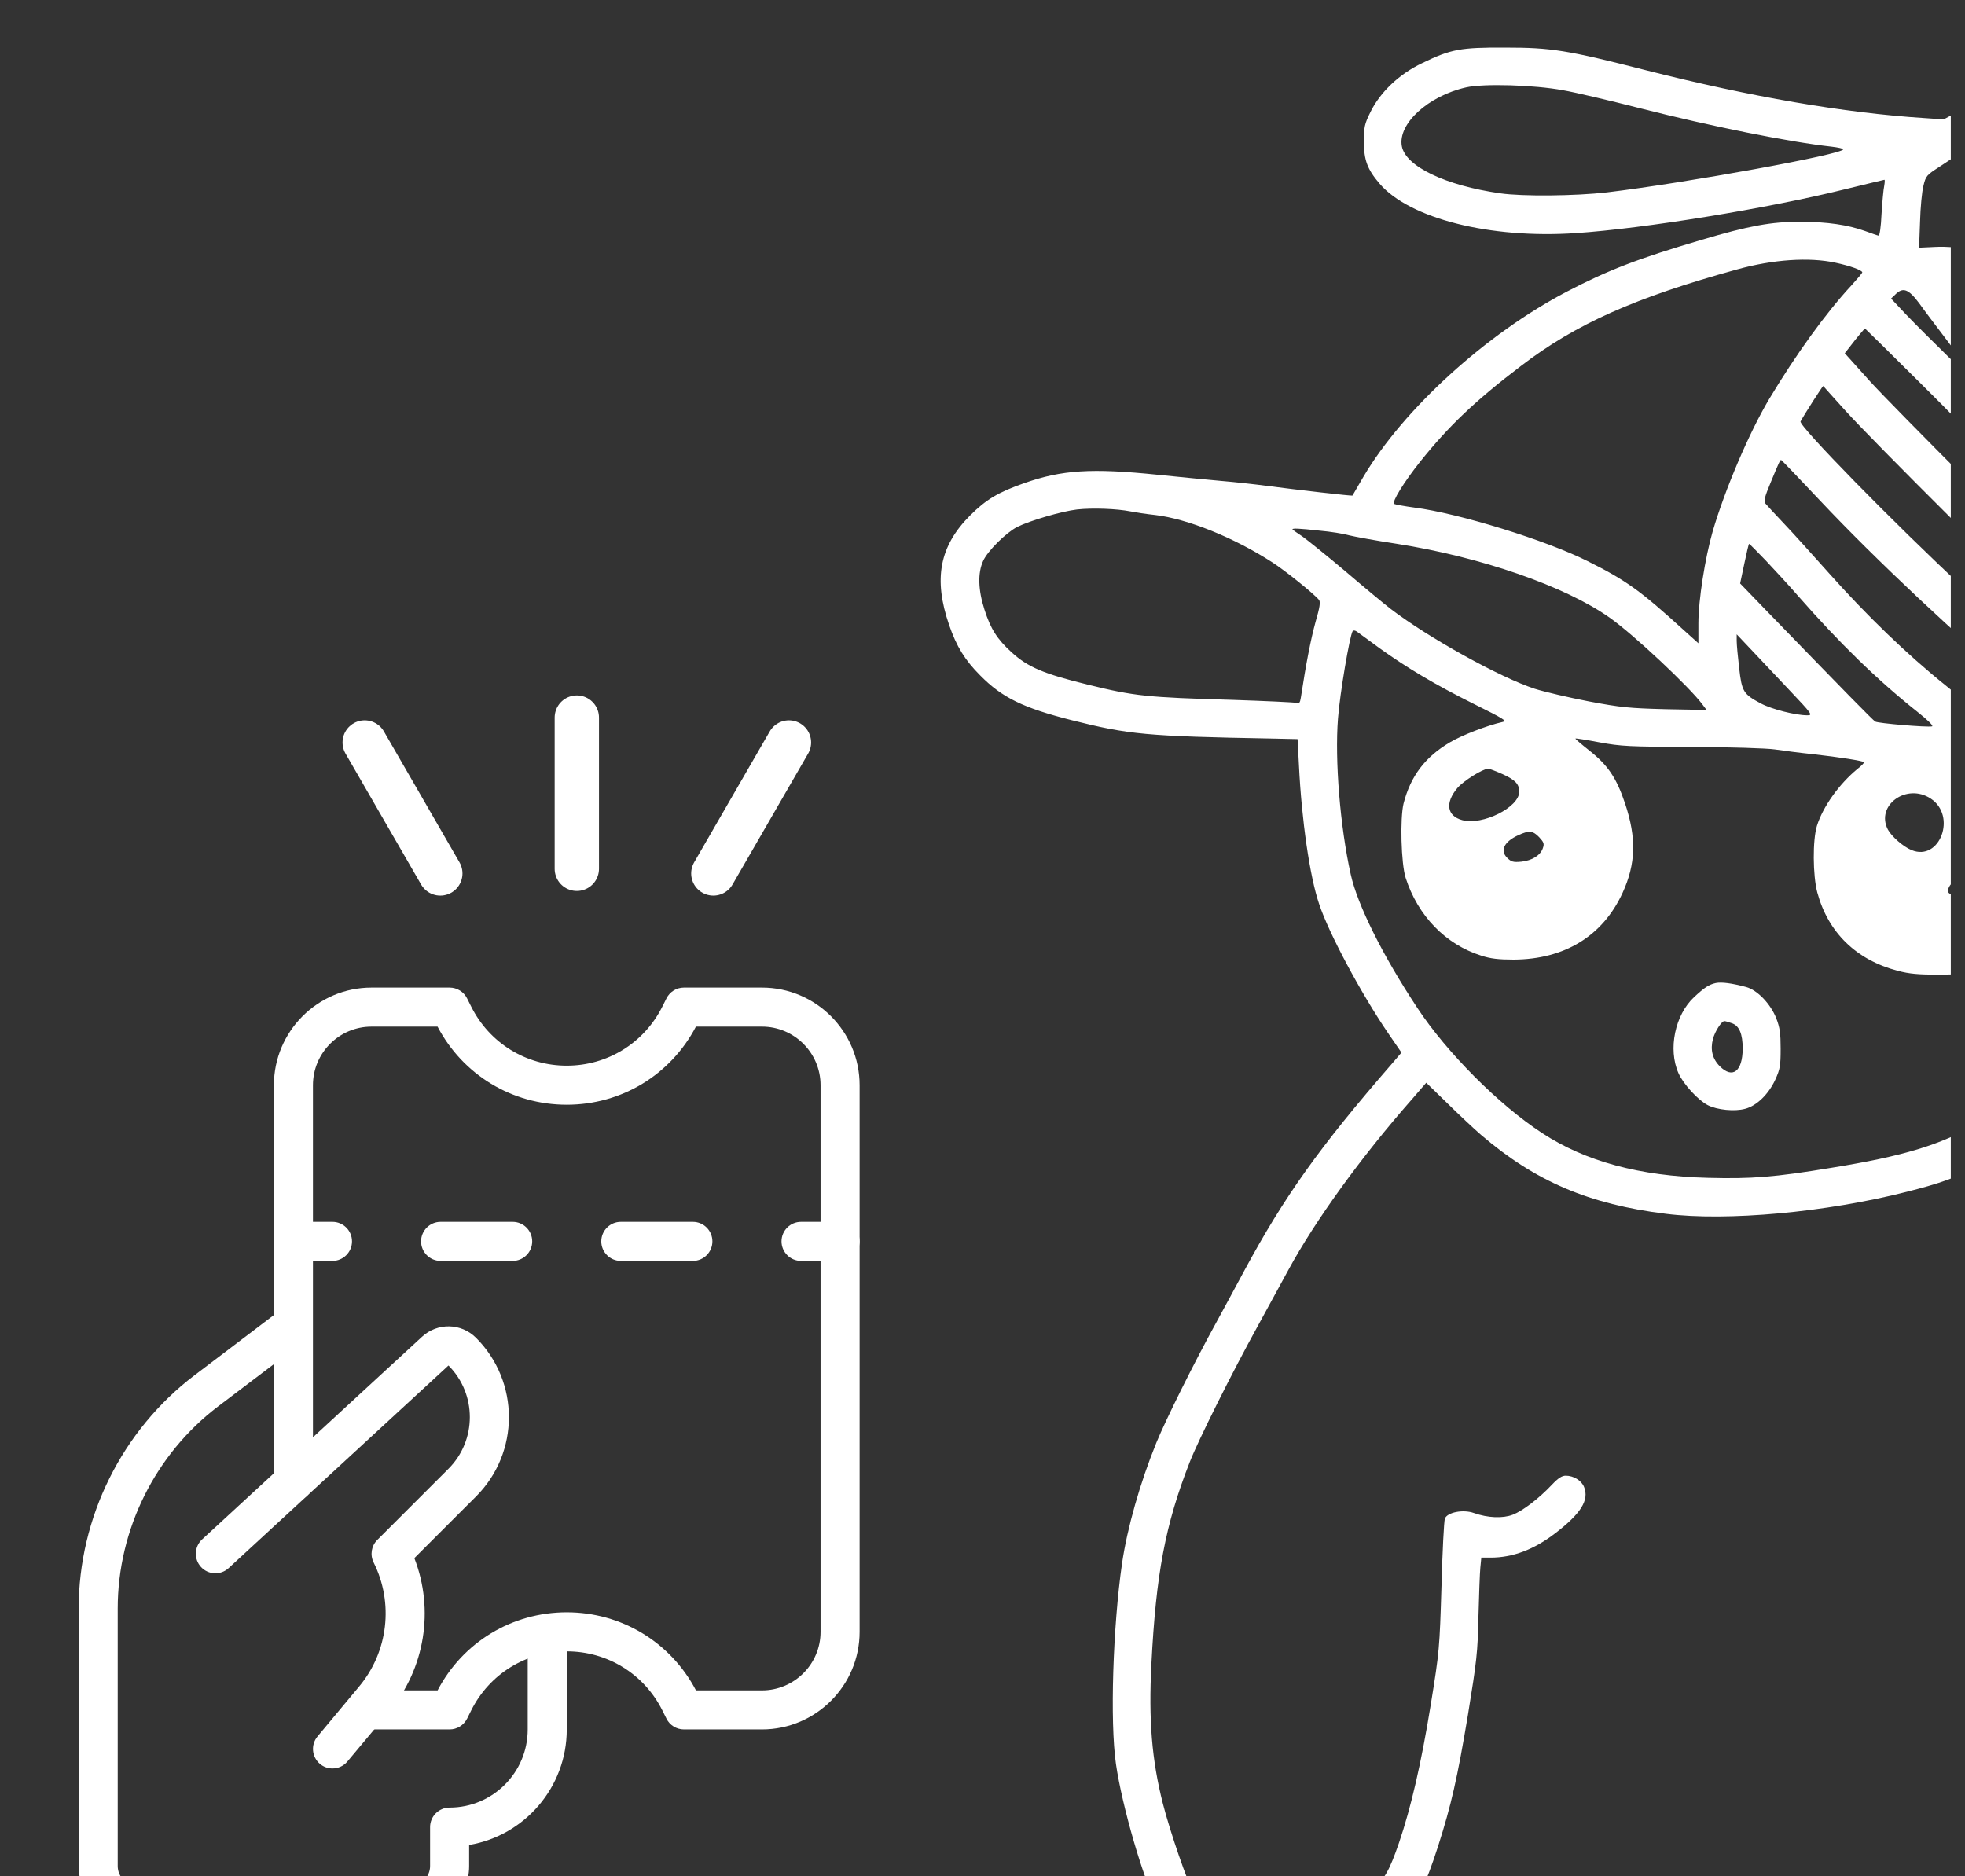 <svg width="133" height="127" viewBox="0 0 133 127" fill="none" xmlns="http://www.w3.org/2000/svg">
<rect x="0" y="0" width="133" height="127" fill="#333333" stroke="none"/>
<g clip-path="url(#clip0_517_13)">
<path d="M156.685 0.136C154.647 0.265 150.661 0.936 148.094 1.594C143.631 2.742 136.446 5.464 132.898 7.36L131.557 8.082L130.254 7.992C124.81 7.644 118.476 6.547 111.407 4.754C106.054 3.387 105.009 3.219 101.861 3.219C98.869 3.206 98.211 3.322 96.276 4.264C94.715 4.999 93.412 6.238 92.754 7.592C92.354 8.405 92.316 8.598 92.316 9.591C92.316 10.843 92.548 11.462 93.373 12.429C95.399 14.79 100.842 16.17 106.634 15.783C111.278 15.474 119.663 14.106 124.862 12.816C126.306 12.468 127.506 12.171 127.545 12.171C127.584 12.171 127.571 12.352 127.532 12.584C127.48 12.803 127.403 13.668 127.351 14.48C127.313 15.37 127.222 15.964 127.145 15.951C127.068 15.938 126.668 15.796 126.242 15.641C125.055 15.216 123.688 15.022 121.895 15.009C119.882 15.009 118.399 15.28 115.174 16.235C110.84 17.512 108.84 18.286 106.067 19.731C100.61 22.581 94.986 27.69 92.277 32.282C91.877 32.966 91.555 33.533 91.542 33.546C91.529 33.585 87.788 33.159 85.737 32.888C84.963 32.785 83.57 32.63 82.641 32.553C81.725 32.476 79.803 32.282 78.384 32.14C73.882 31.676 71.882 31.805 69.315 32.708C67.587 33.314 66.748 33.804 65.665 34.888C63.588 36.965 63.162 39.184 64.246 42.318C64.736 43.75 65.316 44.692 66.335 45.711C67.819 47.22 69.238 47.917 72.553 48.755C76.41 49.723 77.571 49.839 86.072 49.993L87.826 50.032L87.917 51.774C88.097 55.515 88.652 59.333 89.284 61.19C89.929 63.151 92.109 67.228 93.954 69.936L94.857 71.252L94.238 71.975C89.271 77.689 86.924 81.004 84.215 86.022C83.686 87.016 82.834 88.577 82.331 89.505C80.861 92.163 78.887 96.136 78.268 97.658C77.171 100.354 76.294 103.437 75.946 105.824C75.327 110.106 75.12 116.543 75.533 119.407C75.946 122.271 77.391 127.237 78.358 129.108C79.21 130.733 80.886 132.01 83.092 132.732C84.576 133.21 86.82 133.236 88.123 132.81C88.588 132.655 89 132.526 89.039 132.526C89.078 132.526 89.091 134.19 89.052 136.228C88.962 141.685 89.284 145.787 90.265 151.863C91.464 159.345 92.793 162.686 95.85 165.846C97.23 167.278 98.249 168.104 99.488 168.761C100.855 169.497 101.745 169.716 103.28 169.716C105.357 169.716 106.841 169.239 108.801 167.962C111.24 166.362 112.852 164.118 113.974 160.738C114.761 158.364 114.903 157.319 115.909 147.49C116.399 142.652 116.516 141.22 116.619 138.099C116.683 136.512 116.774 135.17 116.838 135.106C116.954 134.99 118.902 134.874 118.992 134.977C119.018 135.016 119.121 136.525 119.199 138.331C119.379 142.175 119.637 145.323 119.921 147.232C120.669 152.288 121.985 158.442 122.849 160.88C124.32 165.059 126.745 168.142 129.725 169.574C132.008 170.671 134.395 170.735 137.052 169.768C138.961 169.071 140.432 167.82 141.864 165.665C143.192 163.679 143.992 161.628 144.611 158.584C145.024 156.623 145.243 154.675 145.527 150.328C145.682 148.096 145.914 144.845 146.043 143.104C146.185 141.362 146.301 138.692 146.314 137.17C146.314 134.577 146.417 132.616 146.559 132.474C146.598 132.449 147.036 132.552 147.552 132.72C149.655 133.403 151.384 133.429 153.357 132.771C156.608 131.7 160.362 127.121 161.845 122.464C162.503 120.349 162.581 119.278 162.439 114.067C162.348 110.713 162.258 109.023 162.103 108.146C161.832 106.662 159.949 99.903 159.072 97.284C158.324 95.078 157.227 92.64 155.602 89.531C154.389 87.222 154.312 87.106 151.848 83.314C151.009 82.036 150.197 80.759 150.042 80.476C148.365 77.56 146.249 74.58 144.34 72.426L143.373 71.33L144.521 69.911C146.778 67.124 148.442 64.248 149.255 61.771C149.461 61.126 149.848 59.655 150.119 58.481C150.571 56.534 150.61 56.185 150.61 54.418C150.622 53.347 150.571 52.173 150.506 51.799C150.403 51.167 150.416 51.129 150.674 51.129C151.358 51.129 151.848 50.767 152.17 50.045C152.635 48.987 152.841 46.433 152.648 44.072C152.183 38.577 150.184 31.147 148.184 27.471C146.675 24.71 143.876 21.782 140.819 19.795C137.916 17.886 133.762 16.583 131.028 16.712L129.893 16.764L129.957 15.022C129.983 14.055 130.086 12.958 130.189 12.571C130.344 11.913 130.409 11.849 131.247 11.307L132.124 10.727L136.407 10.868C141.683 11.049 151.009 11.049 153.525 10.881C155.834 10.727 156.801 10.585 158.633 10.095C161.368 9.385 163.032 8.495 164.412 6.999C165.483 5.851 166.038 4.638 166.038 3.49C166.038 1.387 164.748 0.471 161.394 0.175C160.001 0.059 158.169 0.033 156.685 0.136ZM162.452 2.896C162.864 2.987 163.264 3.129 163.342 3.219C163.754 3.709 162.903 5.115 161.652 6.044C160.388 6.96 157.846 7.798 155.137 8.185C153.873 8.353 140.406 8.482 138.368 8.34L136.949 8.237L139.335 7.282C145.617 4.78 151.435 3.219 156.234 2.755C157.743 2.613 161.458 2.703 162.452 2.896ZM105.796 6.109C106.609 6.25 108.969 6.805 111.033 7.334C115.845 8.559 121.121 9.617 123.959 9.927C124.397 9.978 124.758 10.056 124.758 10.107C124.758 10.443 114.232 12.365 108.763 13.023C106.66 13.268 103.048 13.307 101.539 13.087C97.837 12.558 95.141 11.268 94.883 9.901C94.599 8.379 96.663 6.496 99.23 5.915C100.417 5.644 103.848 5.747 105.796 6.109ZM124.23 17.783C125.197 17.989 126.048 18.286 126.048 18.441C126.048 18.479 125.713 18.879 125.313 19.318C123.585 21.175 121.559 23.988 119.74 27.019C118.386 29.302 116.761 33.108 115.922 35.971C115.406 37.764 114.955 40.628 114.955 42.189V43.544L113.91 42.602C111.046 39.996 110.053 39.274 107.46 37.984C104.674 36.578 98.74 34.746 95.734 34.359C95.063 34.269 94.444 34.153 94.367 34.114C94.173 34.011 95.025 32.63 96.134 31.237C98.043 28.851 99.849 27.122 102.958 24.762C106.66 21.924 110.685 20.131 117.586 18.234C120.011 17.564 122.437 17.396 124.23 17.783ZM133.814 19.602C137.336 20.466 139.825 21.885 142.702 24.658C145.695 27.535 147.023 30.154 148.623 36.358C149.732 40.628 150.274 44.434 150.106 46.859C150.068 47.594 149.99 48.265 149.965 48.355C149.913 48.484 149.087 48.51 146.314 48.497L142.728 48.484L142.65 45.711C142.547 41.557 142.302 40.461 140.174 34.359C138.51 29.586 138.032 28.386 137.052 26.49C135.994 24.478 135.117 23.123 133.608 21.137C132.95 20.285 132.382 19.511 132.318 19.434C132.215 19.253 132.537 19.292 133.814 19.602ZM129.893 20.517C130.241 21.008 131.131 22.182 131.866 23.149C132.602 24.117 133.35 25.161 133.517 25.471C133.788 25.948 133.517 25.742 131.918 24.194C130.873 23.175 129.557 21.859 129.003 21.279L127.996 20.208L128.28 19.937C128.796 19.421 129.17 19.55 129.893 20.517ZM129.931 25.884C131.957 27.883 134.137 30.128 134.756 30.876C135.388 31.624 136.175 32.514 136.51 32.876C137.065 33.456 137.207 33.74 137.903 35.7C138.342 36.9 138.677 37.894 138.664 37.919C138.574 37.997 128.112 27.509 126.577 25.819L124.862 23.91L125.287 23.368C125.649 22.891 126.203 22.233 126.229 22.233C126.242 22.233 127.906 23.872 129.931 25.884ZM124.887 27.78C126.668 29.767 137.478 40.525 138.845 41.673C139.387 42.138 139.864 42.589 139.903 42.692C140.006 42.963 140.161 45.969 140.07 45.969C139.851 45.969 135.672 42.37 132.885 39.777C128.229 35.455 121.714 28.799 121.869 28.528C122.179 27.961 123.378 26.103 123.404 26.129C123.417 26.155 124.088 26.89 124.887 27.78ZM123.223 33.92C126.913 37.842 132.627 43.208 136.897 46.769C138.11 47.762 139.064 48.6 139.051 48.613C139 48.665 134.988 49.065 134.575 49.065C134.317 49.065 134.188 48.949 134.008 48.562C133.853 48.2 133.234 47.633 131.686 46.394C129.08 44.305 126.345 41.66 123.804 38.809C122.733 37.61 121.366 36.087 120.76 35.455C120.153 34.81 119.586 34.204 119.495 34.088C119.366 33.92 119.431 33.65 119.869 32.605C120.411 31.289 120.489 31.134 120.553 31.134C120.579 31.134 121.779 32.385 123.223 33.92ZM76.513 34.617C76.836 34.681 77.584 34.798 78.19 34.862C80.37 35.12 83.518 36.384 86.111 38.061C86.962 38.603 88.936 40.19 89.271 40.602C89.387 40.731 89.336 41.093 89.039 42.112C88.73 43.234 88.394 44.937 88.046 47.233C87.994 47.568 87.93 47.646 87.762 47.581C87.646 47.542 85.698 47.452 83.415 47.375C77.597 47.207 76.784 47.117 73.675 46.356C70.618 45.608 69.561 45.156 68.464 44.15C67.496 43.273 67.045 42.563 66.632 41.26C66.207 39.945 66.168 38.784 66.542 37.971C66.839 37.3 68.09 36.062 68.838 35.675C69.715 35.236 71.882 34.604 72.901 34.488C73.959 34.372 75.597 34.436 76.513 34.617ZM89.31 35.92C90.045 35.984 90.935 36.126 91.284 36.229C91.645 36.32 93.103 36.591 94.547 36.81C100.223 37.7 105.938 39.674 108.956 41.815C110.569 42.95 114.374 46.523 115.238 47.697L115.509 48.059L112.749 48.007C110.272 47.942 109.73 47.891 107.537 47.478C106.196 47.22 104.545 46.833 103.887 46.627C101.513 45.853 96.663 43.157 94.135 41.222C93.696 40.886 92.329 39.751 91.09 38.693C89.852 37.648 88.523 36.578 88.162 36.32C87.788 36.075 87.478 35.855 87.478 35.83C87.478 35.752 87.904 35.765 89.31 35.92ZM119.508 37.932C120.102 38.564 121.082 39.622 121.663 40.293C124.5 43.531 127.068 46.033 129.751 48.162C130.499 48.755 130.886 49.142 130.77 49.168C130.434 49.245 127.106 48.962 126.926 48.845C126.771 48.755 124.913 46.859 119.624 41.402L117.78 39.493L118.064 38.151C118.218 37.416 118.36 36.81 118.386 36.81C118.412 36.81 118.915 37.313 119.508 37.932ZM93.361 43.866C95.205 45.195 97.153 46.356 99.772 47.659C101.797 48.665 102.029 48.807 101.707 48.871C100.662 49.103 98.933 49.774 98.133 50.252C96.456 51.245 95.476 52.535 94.999 54.392C94.754 55.386 94.831 58.456 95.141 59.423C95.966 61.99 97.837 63.925 100.249 64.686C100.881 64.893 101.423 64.957 102.442 64.957C105.899 64.944 108.479 63.358 109.821 60.442C110.724 58.469 110.775 56.727 109.988 54.379C109.408 52.651 108.827 51.799 107.589 50.819C107.034 50.38 106.609 50.019 106.634 49.993C106.647 49.968 107.383 50.084 108.26 50.252C109.717 50.522 110.285 50.548 114.503 50.561C117.109 50.574 119.573 50.651 120.115 50.729C120.643 50.806 121.804 50.961 122.695 51.051C124.539 51.258 126.074 51.503 126.165 51.593C126.203 51.619 125.997 51.838 125.713 52.057C124.488 53.064 123.378 54.612 122.978 55.901C122.682 56.856 122.695 59.255 123.004 60.416C123.739 63.125 125.636 64.983 128.461 65.718C129.235 65.925 129.867 65.976 131.208 65.976C133.337 65.976 134.511 65.757 135.723 65.112C138.123 63.861 139.193 61.603 139.039 58.172C138.91 55.308 137.878 53.451 135.71 52.135C135.272 51.864 134.949 51.645 135.001 51.645C135.052 51.645 136.278 51.529 137.697 51.4C140.47 51.129 146.482 50.922 147.243 51.064C147.668 51.154 147.72 51.206 147.862 51.812C147.939 52.186 148.043 53.115 148.068 53.902C148.12 55.179 148.081 55.527 147.656 57.501C146.817 61.41 146.108 63.151 144.25 65.912C141.631 69.82 137.245 74.09 133.801 76.077C131.312 77.509 128.835 78.257 123.985 79.044C120.089 79.689 118.541 79.805 115.6 79.727C110.982 79.611 107.305 78.618 104.377 76.696C101.462 74.8 97.901 71.226 95.927 68.221C93.567 64.648 91.877 61.242 91.425 59.191C90.703 55.953 90.342 51.477 90.561 48.639C90.69 46.936 91.348 43.066 91.555 42.718C91.593 42.654 91.735 42.666 91.864 42.77C91.993 42.86 92.664 43.35 93.361 43.866ZM121.043 46.639C122.682 48.368 122.707 48.42 122.32 48.42C121.534 48.42 119.908 48.007 119.186 47.62C117.999 46.988 117.896 46.82 117.715 45.221C117.625 44.459 117.548 43.634 117.548 43.389V42.937L118.463 43.905C118.966 44.434 120.127 45.672 121.043 46.639ZM101.707 52.406C102.558 52.793 102.829 53.077 102.829 53.593C102.829 54.65 100.339 55.889 98.972 55.515C97.927 55.231 97.798 54.341 98.649 53.334C99.075 52.844 100.339 52.057 100.726 52.032C100.804 52.032 101.242 52.199 101.707 52.406ZM130.679 54.057C132.46 55.218 131.299 58.34 129.377 57.54C128.809 57.308 128.022 56.611 127.777 56.147C126.939 54.508 129.054 52.986 130.679 54.057ZM104.183 56.675C104.493 57.011 104.532 57.114 104.428 57.411C104.261 57.901 103.706 58.249 102.971 58.327C102.416 58.378 102.287 58.34 102.003 58.056C101.513 57.566 101.81 56.972 102.764 56.534C103.487 56.198 103.758 56.224 104.183 56.675ZM133.376 59.526C133.427 59.965 132.769 60.545 132.227 60.545C131.699 60.545 131.724 60.133 132.305 59.552C132.847 59.01 133.311 58.998 133.376 59.526ZM100.249 76.825C103.925 79.972 107.55 81.52 112.762 82.165C116.877 82.681 123.623 82.062 129.08 80.669C131.324 80.102 132.356 79.727 133.982 78.915C136.149 77.818 138.032 76.464 140.561 74.168L141.541 73.278L141.928 73.652C143.295 74.942 145.617 78.128 147.746 81.636C148.352 82.63 149.332 84.191 149.952 85.12C152.364 88.796 154.802 93.362 156.079 96.613C156.789 98.406 159.059 106.185 159.472 108.236C159.859 110.145 160.078 118.207 159.794 119.884C159.252 123.006 157.666 125.973 155.279 128.334C153.809 129.791 153.061 130.256 151.693 130.539C150.584 130.772 149.771 130.707 148.313 130.243C147.101 129.856 146.495 129.314 145.385 127.624C144.418 126.166 144.211 125.741 143.592 123.935C142.573 121.007 142.031 118.233 141.722 114.466C141.618 113.151 141.451 111.319 141.348 110.403C141.244 109.474 141.09 107.449 141.012 105.875C140.935 104.314 140.793 102.547 140.703 101.954C140.548 100.999 140.483 100.831 140.109 100.496C139.761 100.186 139.606 100.135 139.206 100.186C138.935 100.225 138.497 100.406 138.226 100.586C137.916 100.793 137.555 100.922 137.258 100.922C136.562 100.922 135.31 100.251 134.936 99.67C134.769 99.4 134.459 99.103 134.24 99C133.35 98.574 132.215 99.541 132.434 100.56C132.576 101.205 133.801 102.341 134.988 102.921C135.878 103.36 136.136 103.424 137.142 103.476L138.29 103.527L138.355 104.456C138.394 104.959 138.484 106.507 138.561 107.888C138.639 109.268 138.755 110.777 138.819 111.241C138.884 111.706 139.026 113.215 139.142 114.595C139.374 117.562 139.709 119.704 140.303 122.013C141.102 125.122 141.851 126.966 143.154 128.966L143.902 130.127V131.288C143.889 134.164 143.592 141.827 143.412 143.878C143.308 145.116 143.102 147.967 142.947 150.199C142.56 156.081 142.07 159.074 141.025 161.744C140.161 163.989 138.368 166.285 136.897 167.02C135.375 167.794 133.492 168.052 132.047 167.678C129.828 167.097 127.571 164.969 126.139 162.118C125.21 160.26 124.152 156.339 123.275 151.489C122.295 146.032 122.14 144.768 121.856 139.685C121.611 135.338 121.611 134.332 121.83 134.332C122.062 134.332 123.559 133.61 124.281 133.145C125.339 132.474 125.584 131.533 124.9 130.836C124.359 130.307 123.881 130.346 122.862 130.991C121.83 131.636 121.366 131.804 119.65 132.139C116.477 132.745 113.858 132.268 111.665 130.681C111.175 130.32 110.595 129.985 110.375 129.92C109.305 129.585 108.453 130.862 109.085 131.829C109.563 132.565 111.652 133.855 113.278 134.396L114.116 134.693L114.077 136.796C114.052 137.957 113.974 139.75 113.91 140.782C113.781 142.768 112.878 152.005 112.555 154.714C111.833 160.867 110.22 164.143 106.983 166.052C104.106 167.768 101.591 167.51 98.933 165.24C96.56 163.215 95.076 160.931 94.186 157.926C93.425 155.346 92.47 149.838 91.929 144.91C91.671 142.536 91.542 137.183 91.671 134.035L91.761 131.623L92.819 131.081C93.567 130.681 94.16 130.243 94.909 129.495C96.134 128.282 96.456 127.676 97.334 124.98C98.224 122.193 98.636 120.4 99.359 116.066C99.952 112.415 100.017 111.861 100.068 109.435C100.107 107.978 100.159 106.481 100.197 106.107L100.262 105.437H100.894C102.39 105.437 103.822 104.895 105.254 103.798C107.008 102.457 107.576 101.541 107.215 100.651C107.034 100.212 106.505 99.89 105.976 99.89C105.718 99.89 105.46 100.057 105.035 100.509C104.158 101.438 103.061 102.276 102.39 102.534C101.72 102.792 100.7 102.753 99.759 102.418C99.036 102.16 97.966 102.366 97.798 102.792C97.734 102.947 97.63 105.011 97.566 107.384C97.437 111.59 97.424 111.783 96.843 115.369C96.198 119.355 95.502 122.361 94.689 124.747C94.044 126.618 93.722 127.186 92.883 127.921C92.032 128.669 91.219 129.056 88.846 129.856C87.117 130.436 86.769 130.514 85.801 130.514C83.724 130.527 81.635 129.546 80.809 128.166C80.383 127.456 79.184 123.961 78.706 122.077C77.958 119.136 77.739 116.414 77.932 112.648C78.242 106.546 78.874 103.192 80.525 98.974C81.093 97.516 83.402 92.885 85.13 89.763C85.75 88.628 86.691 86.912 87.207 85.958C89.013 82.63 92.135 78.308 95.541 74.439L96.534 73.29L97.979 74.697C98.766 75.471 99.785 76.425 100.249 76.825Z" fill="white"/>
<path d="M116.136 66.541C115.671 66.645 115.375 66.838 114.665 67.496C113.375 68.696 112.885 71.018 113.607 72.643C113.93 73.378 114.936 74.475 115.594 74.81C116.226 75.133 117.413 75.249 118.122 75.055C118.909 74.849 119.709 74.062 120.16 73.082C120.483 72.372 120.522 72.14 120.522 70.992C120.522 69.947 120.47 69.56 120.225 68.928C119.838 67.948 118.948 67.019 118.187 66.812C117.219 66.554 116.535 66.464 116.136 66.541ZM117.219 69.263C117.722 69.431 117.954 69.986 117.954 70.992C117.942 72.527 117.271 73.043 116.406 72.179C115.903 71.675 115.749 71.056 115.942 70.321C116.084 69.805 116.523 69.121 116.716 69.121C116.781 69.121 117 69.186 117.219 69.263Z" fill="white"/>
<g clip-path="url(#clip1_517_13)">
<path d="M22.503 119.709C22.205 119.709 21.906 119.609 21.66 119.403C21.1 118.935 21.023 118.102 21.491 117.542L24.314 114.154C26.277 111.799 26.658 108.506 25.289 105.765C25.035 105.258 25.133 104.642 25.537 104.24L30.355 99.422C32.282 97.496 32.282 94.356 30.355 92.43L15.473 106.149C14.937 106.643 14.099 106.611 13.605 106.072C13.111 105.535 13.145 104.698 13.681 104.203L28.563 90.487C29.61 89.522 31.217 89.552 32.224 90.561C35.184 93.521 35.184 98.334 32.224 101.294L28.045 105.472C29.399 108.958 28.772 112.938 26.346 115.851L23.518 119.233C23.257 119.548 22.881 119.709 22.503 119.709Z" fill="white"/>
<path d="M27.789 130.281H9.289C7.103 130.281 5.325 128.502 5.325 126.316V108.884C5.325 102.718 8.258 96.814 13.171 93.088L18.666 88.922C19.25 88.478 20.077 88.595 20.519 89.176C20.96 89.758 20.846 90.588 20.265 91.029L14.77 95.194C10.51 98.424 7.968 103.54 7.968 108.884V126.316C7.968 127.046 8.56 127.638 9.289 127.638H27.789C28.518 127.638 29.11 127.046 29.11 126.316V123.679C29.11 122.949 29.703 122.357 30.432 122.357C33.347 122.357 35.718 119.987 35.718 117.072V111.12C35.718 110.39 36.31 109.798 37.039 109.798C37.769 109.798 38.361 110.39 38.361 111.12V117.072C38.361 120.994 35.498 124.26 31.753 124.889V126.316C31.753 128.502 29.975 130.281 27.789 130.281Z" fill="white"/>
<path d="M51.575 117.066H46.289C45.79 117.066 45.33 116.783 45.108 116.334L44.83 115.776C43.596 113.313 41.117 111.78 38.361 111.78C35.604 111.78 33.125 113.313 31.893 115.779L31.616 116.336C31.389 116.783 30.931 117.066 30.432 117.066H25.146C24.417 117.066 23.825 116.474 23.825 115.744C23.825 115.015 24.417 114.423 25.146 114.423H29.618C31.328 111.156 34.66 109.137 38.361 109.137C42.06 109.137 45.393 111.156 47.106 114.423H51.575C53.76 114.423 55.539 112.644 55.539 110.459V73.459C55.539 71.273 53.76 69.494 51.575 69.494H47.103C45.393 72.758 42.06 74.78 38.361 74.78C34.66 74.78 31.328 72.758 29.615 69.494H25.146C22.961 69.494 21.182 71.273 21.182 73.459V100.3C21.182 101.029 20.59 101.621 19.86 101.621C19.131 101.621 18.539 101.032 18.539 100.3V73.459C18.539 69.817 21.504 66.852 25.146 66.852H30.432C30.931 66.852 31.389 67.134 31.613 67.581L31.893 68.139C33.125 70.604 35.604 72.137 38.361 72.137C41.117 72.137 43.596 70.604 44.83 68.139L45.11 67.581C45.332 67.134 45.79 66.852 46.289 66.852H51.575C55.217 66.852 58.182 69.817 58.182 73.459V110.459C58.182 114.101 55.217 117.066 51.575 117.066Z" fill="white"/>
<path d="M22.503 85.352H19.86C19.131 85.352 18.539 84.76 18.539 84.03C18.539 83.301 19.131 82.709 19.86 82.709H22.503C23.233 82.709 23.825 83.301 23.825 84.03C23.825 84.76 23.233 85.352 22.503 85.352Z" fill="white"/>
<path d="M46.897 85.352H42.018C41.289 85.352 40.697 84.76 40.697 84.03C40.697 83.301 41.289 82.709 42.018 82.709H46.897C47.626 82.709 48.218 83.301 48.218 84.03C48.218 84.76 47.629 85.352 46.897 85.352ZM34.7 85.352H29.821C29.092 85.352 28.5 84.76 28.5 84.03C28.5 83.301 29.092 82.709 29.821 82.709H34.7C35.43 82.709 36.022 83.301 36.022 84.03C36.022 84.76 35.432 85.352 34.7 85.352Z" fill="white"/>
<path d="M56.861 85.352H54.218C53.488 85.352 52.896 84.76 52.896 84.03C52.896 83.301 53.488 82.709 54.218 82.709H56.861C57.59 82.709 58.182 83.301 58.182 84.03C58.182 84.76 57.59 85.352 56.861 85.352Z" fill="white"/>
</g>
<path d="M39.042 58.809L39.042 48.574" stroke="white" stroke-width="3" stroke-linecap="round"/>
<path d="M29.802 59.123L24.685 50.26" stroke="white" stroke-width="3" stroke-linecap="round"/>
<path d="M48.282 59.123L53.399 50.26" stroke="white" stroke-width="3" stroke-linecap="round"/>
</g>
<defs>
<clipPath id="clip0_517_13">
<rect width="132" height="127" fill="white" transform="translate(0.039)"/>
</clipPath>
<clipPath id="clip1_517_13">
<rect width="63.429" height="63.429" fill="white" transform="translate(0.039 66.852)"/>
</clipPath>
</defs>
</svg>
